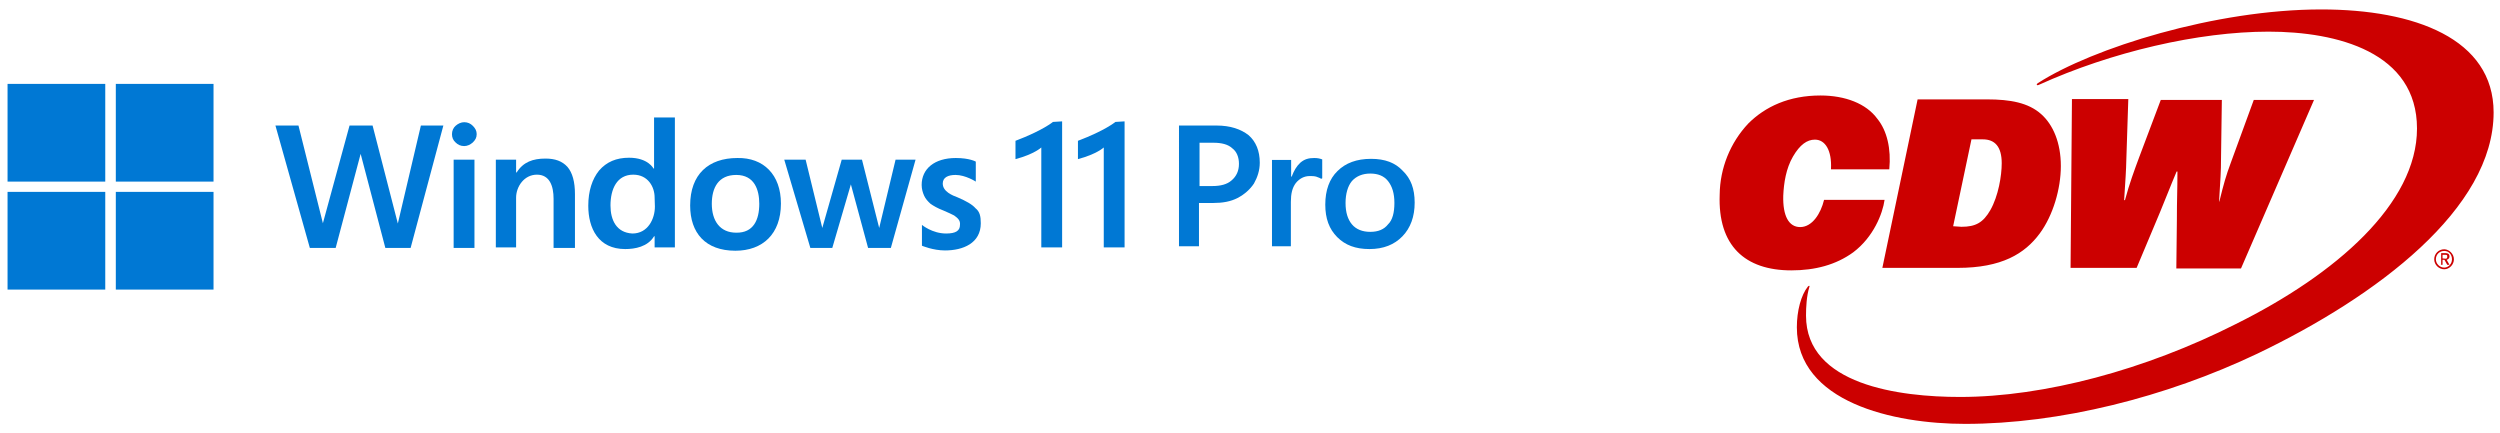 <?xml version="1.0" encoding="utf-8"?>
<!-- Generator: Adobe Illustrator 28.0.0, SVG Export Plug-In . SVG Version: 6.00 Build 0)  -->
<svg version="1.1" id="Layer_1" xmlns="http://www.w3.org/2000/svg" xmlns:xlink="http://www.w3.org/1999/xlink" x="0px" y="0px"
	 viewBox="0 0 900.6 156" style="enable-background:new 0 0 900.6 156;" xml:space="preserve">
<style type="text/css">
	.st0{fill:#CC0000;}
	.st1{fill:#0078D4;}
</style>
<g>
	<g>
		<path class="st0" d="M745.9,96.5h23.8l8.4-20c2.5-6,3.5-8.8,6-14.7h0.3c0,7.1-0.2,9.6-0.2,17.4L784,96.7h23.3L833.6,36h-21.7
			l-8.3,22.7c-1.7,4.6-2.5,7.4-4.1,13.9h-0.1c0.5-8.3,0.7-10.8,0.7-15.4l0.3-21.2h-22l-7.8,20.7c-1.7,4.6-3.5,9.4-5.1,15.4h-0.3
			c0.5-7.9,0.7-10.3,0.8-14.9l0.7-21.5h-20.3L745.9,96.5z M703.6,81.5l6.6-31.3h4.1c4.3,0,6.8,2.6,6.8,8.6c0,4.5-1.2,11.8-4.1,16.9
			c-2.6,4.5-5.3,6-10.4,6L703.6,81.5L703.6,81.5z M678.1,96.5h27.1c15.9,0,24.2-5.1,29.6-12.4c4.8-6.5,7.6-16.1,7.6-24.3
			c0-8.4-2.8-14.9-7.1-18.7c-4.6-4.1-11.1-5.3-19.5-5.3h-25L678.1,96.5z M619.5,70.1c-0.7,18.4,9.1,27.3,25.8,27.3
			c8.6,0,16.1-2,22.3-6.5c7.3-5.5,10.6-13.9,11.3-18.9h-21.8c-1.2,5-4.3,9.8-8.6,9.8c-4.1,0-6.3-4-6.1-11.3c0.2-4.6,1-9.8,3.5-14.1
			s5.1-6.1,7.9-6.1c3.8,0,6.1,4,5.8,10.4V61h21c0.7-7.4-0.8-13.9-4.3-18.2c-4-5.5-11.6-8.4-20.5-8.4c-11.3,0-19.9,4-26,10.1
			C623.3,51.4,619.6,60.6,619.5,70.1 M707.9,152.7c34.1,0,72.3-9.6,105.3-25.3c43.2-20.7,85.1-52.3,85.1-86.9
			c0-26.6-28.5-37.1-62.1-37.1c-38.1,0-82.4,13.9-102,26.5c-0.8,0.5-0.5,1,0.2,0.7c26.2-11.9,57.6-19.2,82.8-19.2
			c24.8,0,53.5,7.4,53.5,34.9c0,27-29.1,52.5-65.4,70.5c-32.4,16.4-68.9,26.2-99.2,26.2c-21.8,0-55.5-4.3-55.5-29.3
			c0-3,0.2-7.1,1.2-10.3c0.2-0.3,0-0.7-0.5-0.2c-2.5,3.1-4,8.8-4,14.7C647.3,144.9,682.1,152.7,707.9,152.7 M879.9,93.1v-1.3h1.2
			c0.5,0,0.5,0.3,0.5,0.7s-0.2,0.7-0.5,0.7L879.9,93.1z M879.2,95.4h0.7v-1.8h0.7l1,1.8h0.8l-1-1.8c0.5-0.2,1-0.5,1-1.2
			c0-1-0.7-1.2-1.3-1.2h-1.7v4.1L879.2,95.4L879.2,95.4z M877.5,93.4c0-1.7,1.3-3,3-3s2.8,1.3,2.8,3s-1.3,3-2.8,3
			C878.9,96.4,877.5,95,877.5,93.4 M876.9,93.4c0,2,1.7,3.6,3.6,3.6s3.5-1.7,3.5-3.6s-1.7-3.6-3.5-3.6
			C878.5,89.8,876.9,91.4,876.9,93.4"/>
	</g>
	<g transform="translate(271.22 -22.579)">
		<g>
			<path class="st1" d="M182.6,81.2c0,2.7-0.8,5.2-2.1,7.5c-1.4,2.1-3.4,3.9-5.9,5.2c-2.5,1.3-5.4,1.8-8.7,1.8h-5.2v15.6h-7.2V67.8
				H167c5,0,8.8,1.3,11.6,3.5C181.2,73.6,182.6,76.9,182.6,81.2z M175.1,81.6c0-2.4-0.8-4.4-2.4-5.6c-1.5-1.4-3.8-2-6.8-2h-5v15.6
				h4.6c3,0,5.3-0.6,6.9-2C174.2,86.1,175.1,84.1,175.1,81.6z"/>
			<path class="st1" d="M204.7,87c-0.2-0.2-0.9-0.5-1.8-0.8c-0.8-0.2-1.5-0.2-2.3-0.2c-2,0-3.7,0.9-5,2.5c-1.3,1.7-1.8,3.9-1.8,6.8
				v16H187V80.2h6.9v6h0.2c0.8-2.1,1.7-3.7,3.1-5c1.5-1.3,3-1.7,5-1.7c1.3,0,2.1,0.2,2.9,0.5v6.8L204.7,87z"/>
			<path class="st1" d="M238.4,95.6c0,5-1.5,9.1-4.4,12.1c-2.9,3-6.8,4.6-11.9,4.6c-5,0-8.7-1.4-11.6-4.3s-4.3-6.7-4.3-11.7
				c0-5.2,1.5-9.3,4.4-12.1c2.9-2.9,6.9-4.4,12.1-4.4c5,0,8.7,1.4,11.4,4.3C237,86.9,238.4,90.5,238.4,95.6z M231.1,95.7
				c0-3.5-0.8-6-2.3-7.9c-1.5-1.9-3.7-2.7-6.4-2.7c-2.7,0-5,0.9-6.6,2.7c-1.5,1.8-2.3,4.6-2.3,7.9c0,3.4,0.8,5.9,2.3,7.7
				c1.5,1.8,3.8,2.7,6.6,2.7c2.9,0,5-0.9,6.4-2.7C230.4,101.9,231.1,99.2,231.1,95.7z"/>
		</g>
		<path class="st1" d="M-123.3,111.9h-9.1l-8.9-33.9l-9,33.9h-9.3L-172,67.8h8.3l8.8,35.2l9.6-35.2h8.3l9.1,35.3l8.3-35.3h8.1
			L-123.3,111.9z"/>
		<path class="st1" d="M-99.5,70.9c0,1.3-0.5,2.1-1.4,3c-0.9,0.8-2,1.3-3.1,1.3c-1.3,0-2.3-0.5-3.1-1.3c-0.9-0.8-1.3-1.8-1.3-3
			s0.5-2.3,1.3-3c0.9-0.8,2-1.3,3.1-1.3c1.3,0,2.3,0.5,3.1,1.3C-100,68.8-99.5,69.7-99.5,70.9L-99.5,70.9z M-107.8,111.9V80.1h7.5
			v31.8H-107.8z"/>
		<path class="st1" d="M-71.8,111.9V94.2c0-4.6-1.4-8.7-6-8.7c-4.6,0-7.5,4.3-7.5,8.3v17.9h-7.3V80.1h7.3v4.6h0.2
			c2.4-3.8,5.9-5,10.4-5c3.4,0,6,0.9,7.9,3c1.8,2.1,2.7,5.4,2.7,9.8v19.4H-71.8z"/>
		<path class="st1" d="M-35.4,111.9v-4.2h-0.2c-2.3,3.8-6.9,4.6-10.4,4.6c-9.7,0-13.3-7.5-13.3-15.6c0-5.3,1.4-9.6,3.9-12.7
			c2.7-3.1,6.2-4.6,10.8-4.6c6.9,0,8.8,3.9,8.8,3.9h0.2V64.9h7.5v46.8h-7.3V111.9z M-35.4,93.7c0-3.8-2.4-8.2-7.7-8.2
			c-5.9,0-8.2,5.2-8.2,11.1c0,5.2,2.1,9.8,7.9,10.1c5.6,0,8.1-5.3,8.1-9.7L-35.4,93.7z"/>
		<path class="st1" d="M10.1,95.9c0,11-6.6,17-16.4,17c-10.8,0-16.3-6.4-16.3-16.3c0-11.2,6.6-17.1,17-17.1
			C3.8,79.3,10.1,85.5,10.1,95.9z M2.3,96c0-5-1.7-10.4-8.3-10.4c-6.4,0-8.8,4.6-8.8,10.4c0,6.2,3,10.4,8.8,10.4
			C0.2,106.5,2.3,101.8,2.3,96L2.3,96z"/>
		<path class="st1" d="M49.7,111.9h-8.2l-6.2-22.9l-6.7,22.9h-7.9l-9.4-31.8H19l6,24.6L32,80.1h7.3l6.2,24.6l5.9-24.6h7.2
			L49.7,111.9z"/>
		<path class="st1" d="M82.1,103c0,7.2-6.4,9.8-12.9,9.8c-4.3,0-8.3-1.7-8.3-1.7v-7.5c0,0,3.7,3.1,8.7,3.1c3.5,0,5-1,5-3.1
			c0.2-1.7-0.9-2.5-2.1-3.4c-0.9-0.5-2.1-1-3.9-1.8C66.5,97.6,65,96.7,64,96c-1-0.9-1.8-1.8-2.3-2.9c-0.5-1.1-0.9-2.4-0.9-3.9
			c0-5.8,4.6-9.7,12.3-9.7c5,0,7.2,1.3,7.2,1.3V88c0,0-3.7-2.4-7.3-2.4c-2.7,0-4.6,0.9-4.6,3.1c0,2.9,3.5,4.3,5.4,5
			c3,1.3,5.2,2.5,6.4,3.9C81.7,98.8,82.1,100.4,82.1,103L82.1,103z"/>
		<path class="st1" d="M111.4,66.3v45.4h-7.5v-36c0,0-2.5,2.4-9.3,4.2v-6.6c9.8-3.7,13.5-6.8,13.5-6.8L111.4,66.3L111.4,66.3z"/>
		<rect x="-268.5" y="52.8" class="st1" width="35.2" height="35.2"/>
		<rect x="-229.5" y="52.8" class="st1" width="35.2" height="35.2"/>
		<rect x="-268.5" y="91.7" class="st1" width="35.2" height="35.2"/>
		<rect x="-229.5" y="91.7" class="st1" width="35.2" height="35.2"/>
		<path class="st1" d="M133.9,66.3v45.4h-7.5v-36c0,0-2.5,2.4-9.3,4.2v-6.6c9.8-3.7,13.5-6.8,13.5-6.8L133.9,66.3L133.9,66.3z"/>
	</g>
</g>
</svg>
